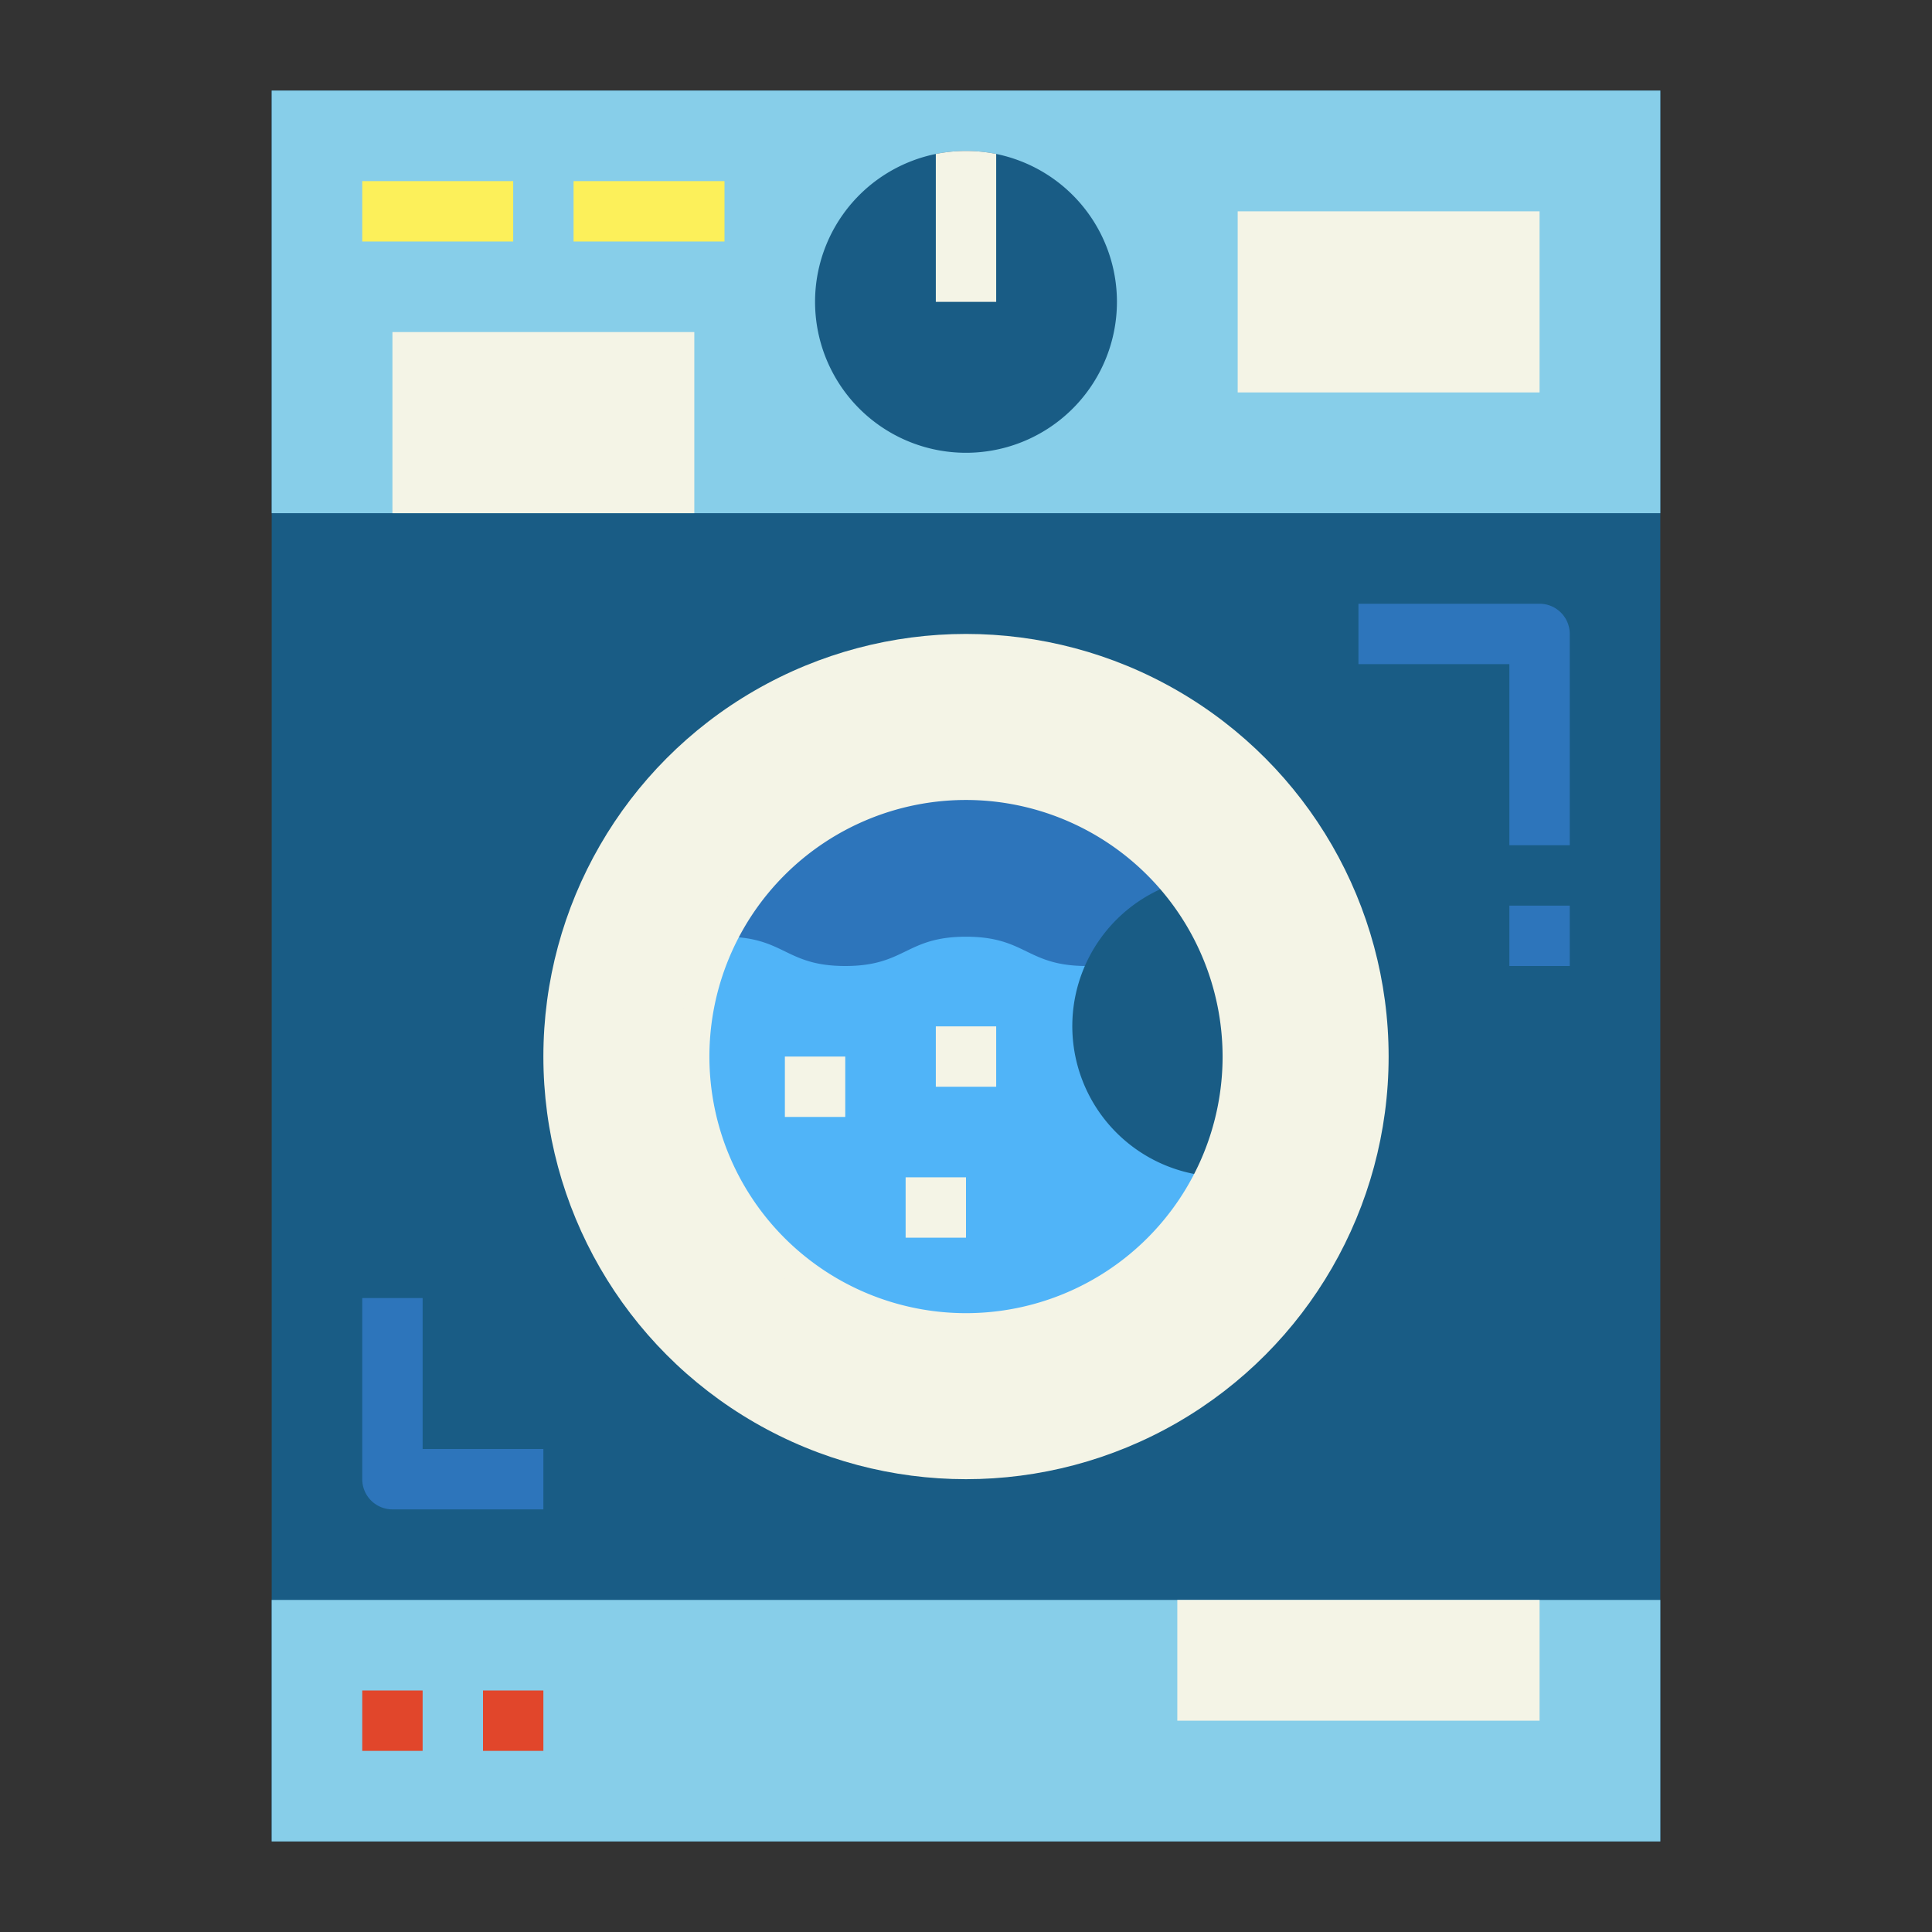 <svg height="512" viewBox="0 0 64 64" width="512" xmlns="http://www.w3.org/2000/svg"><rect x="0" y="0" width="64" height="64" fill="#333333" stroke="none"/><g id="flat"><path d="m9 3h46v58h-46z" fill="#195c85"/><circle cx="32" cy="35" fill="#f4f4e6" r="14"/><path d="m36 34a5 5 0 0 1 3.039-4.6 9 9 0 1 0 1.061 9.509 4.994 4.994 0 0 1 -4.1-4.909z" fill="#2d75bb"/><path d="m52 28h-2v-6h-5v-2h6a1 1 0 0 1 1 1z" fill="#2d75bb"/><path d="m9 53h46v8h-46z" fill="#87cee9"/><path d="m39 53h12v4h-12z" fill="#f4f4e6"/><path d="m12 56h2v2h-2z" fill="#e1462b"/><path d="m16 56h2v2h-2z" fill="#e1462b"/><path d="m36 32c-2 0-2-.97-4-.97s-2 .97-4 .97-2-.97-4-.97l-.08.026a8.991 8.991 0 1 0 16.18 7.853 4.966 4.966 0 0 1 -3.7-6.851z" fill="#50b4f8"/><g fill="#f4f4e6"><path d="m26 35h2v2h-2z"/><path d="m30 39h2v2h-2z"/><path d="m31 34h2v2h-2z"/></g><path d="m18 50h-5a1 1 0 0 1 -1-1v-6h2v5h4z" fill="#2d75bb"/><path d="m9 3h46v14h-46z" fill="#87cee9"/><path d="m50 30h2v2h-2z" fill="#2d75bb"/><path d="m13 11h10v6h-10z" fill="#f4f4e6"/><path d="m37 10a5 5 0 1 1 -6-4.9 5.05 5.05 0 0 1 2 0 5 5 0 0 1 4 4.9z" fill="#195c85"/><path d="m33 5.1v4.9h-2v-4.9a5.05 5.05 0 0 1 2 0z" fill="#f4f4e6"/><path d="m41 7h10v6h-10z" fill="#f4f4e6"/><path d="m12 6h5v2h-5z" fill="#fcf05a"/><path d="m19 6h5v2h-5z" fill="#fcf05a"/><path d="m41 35a8.494 8.494 0 0 0 -2.219-5.685 4.987 4.987 0 0 0 1.207 9.638 8.315 8.315 0 0 0 1.012-3.953z" fill="#195c85"/><path d="m32 44.5a9.5 9.5 0 1 1 9.5-9.5 9.511 9.511 0 0 1 -9.5 9.5zm0-18a8.5 8.5 0 1 0 8.5 8.5 8.51 8.51 0 0 0 -8.5-8.5z" fill="#f4f4e6"/></g></svg>